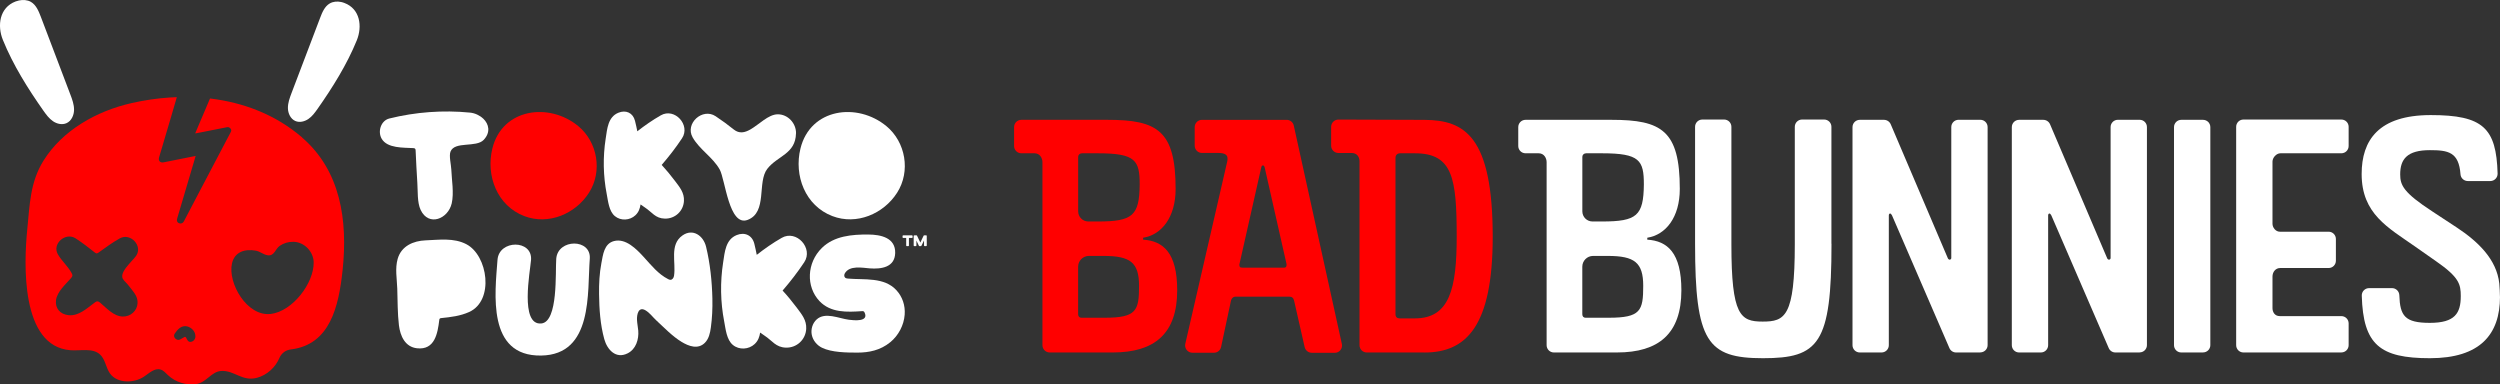 <?xml version="1.0" encoding="UTF-8"?>
<svg id="Layer_2" data-name="Layer 2" xmlns="http://www.w3.org/2000/svg" viewBox="0 0 584.37 89.84">
  <rect x="0" y="0" width="584.37" height="89.84" fill="#333333" stroke="none"/>
  <defs>
    <style>
      .cls-1 {
        fill: #fff;
      }

      .cls-2 {
        fill: red;
      }
    </style>
  </defs>
  <g id="Layer_1-2" data-name="Layer 1">
    <g>
      <g>
        <g>
          <g>
            <g>
              <path class="cls-1" d="m213.18,55.01h-2.06c-.09,0-.15.07-.15.15v.31c0,.09.07.15.15.15h.7v1.77c0,.09.07.15.15.15h.34c.09,0,.15-.07.15-.15v-1.77h.71c.09,0,.15-.07.15-.15v-.31c0-.09-.07-.15-.15-.15Z"/>
              <path class="cls-1" d="m216.51,55.01h-.48c-.06,0-.11.03-.14.09l-.77,1.6-.76-1.6c-.03-.05-.08-.09-.14-.09h-.5c-.09,0-.15.07-.15.15v2.23c0,.09.07.15.15.15h.34c.09,0,.15-.07.15-.15v-1.16l.58,1.22c.03.05.08.09.14.09h.31c.06,0,.11-.03.14-.09l.61-1.24v1.17c0,.09.07.15.15.15h.34c.09,0,.15-.07.15-.15v-2.23c0-.09-.07-.15-.15-.15Z"/>
            </g>
            <path class="cls-1" d="m166.52,69.8c-.09-4.02-.53-8.23-1.48-12.14-.62-2.54-3.06-4.35-5.52-2.62-3.09,2.17-1.47,6.34-1.97,9.44-.07.45-.38.92-.83.93-.19,0-.38-.08-.55-.17-2.34-1.19-3.97-3.28-5.7-5.17-1.67-1.82-4.2-4.45-6.96-3.72-2.32.61-2.56,3.21-2.94,5.18-.45,2.36-.57,4.78-.54,7.19.04,3.52.28,7.14,1.22,10.55.68,2.46,2.7,4.71,5.46,3.32,1.95-.98,2.65-3.27,2.48-5.32-.07-.82-.25-1.63-.29-2.45-.07-1.34.35-3.25,1.99-2.28,1.01.6,1.69,1.59,2.54,2.37,1.84,1.69,3.73,3.69,5.87,4.99,1.69,1.03,3.87,1.85,5.48.21.91-.92,1.21-2.27,1.38-3.55.31-2.21.41-4.48.36-6.75Z"/>
            <path class="cls-1" d="m109.01,57.08c-2.96-1.53-6.33-1.02-9.51-.9-2.88.11-5.68,1.32-6.54,4.31-.65,2.29-.18,4.62-.1,6.95.1,2.87.05,5.75.39,8.6.31,2.51,1.44,5.07,4.25,5.37,4.15.45,4.8-3.51,5.18-6.6.01-.12.03-.26.12-.34.09-.09.23-.11.35-.12,2.23-.23,4.42-.48,6.49-1.41,5.96-2.66,4.4-13.27-.64-15.86"/>
            <path class="cls-1" d="m112.96,27.74c-.81-.77-1.94-1.31-3.11-1.42-6.27-.62-12.74-.14-18.85,1.38-1.97.49-2.77,3.05-1.78,4.74,1.33,2.27,5.12,2.04,7.38,2.18.15,0,.31.03.42.13.11.11.13.28.13.43.13,2.52.22,5.04.4,7.55.14,1.89-.06,4.59.78,6.35,1.88,3.95,6.42,2.1,7.26-1.55.55-2.43,0-5.47-.1-7.93-.04-1.04-.57-3.17-.19-4.15.98-2.51,6-.87,7.78-2.77,1.65-1.77,1.2-3.68-.12-4.95Z"/>
            <path class="cls-1" d="m154.66,38.56c1.69-1.96,3.28-3.99,4.76-6.23,2.05-3.08-1.71-7.24-4.96-5.37-1.96,1.12-3.76,2.38-5.49,3.73-.16-.81-.33-1.62-.54-2.44-.47-1.89-2.13-2.62-3.88-1.9-2.44.99-2.62,3.74-2.97,6.03-.67,4.3-.59,8.71.24,12.98.33,1.7.52,4.01,1.91,5.16,1.38,1.15,3.49,1.02,4.79-.2.78-.73,1.06-1.6,1.21-2.53.33.24.67.48,1.02.71,1.65,1.08,2.43,2.56,4.67,2.6,2.37.05,4.32-1.75,4.45-4.11.11-1.95-1-3.24-2.09-4.69-1.04-1.37-2.02-2.57-3.11-3.75Z"/>
            <path class="cls-1" d="m182.93,67.92c1.79-2.08,3.48-4.24,5.06-6.62,2.18-3.27-1.82-7.69-5.27-5.7-2.08,1.19-3.99,2.53-5.83,3.97-.17-.86-.35-1.72-.57-2.6-.5-2-2.26-2.78-4.13-2.02-2.6,1.06-2.78,3.97-3.16,6.41-.71,4.57-.63,9.26.25,13.79.35,1.81.55,4.25,2.03,5.48,1.47,1.22,3.71,1.08,5.09-.21.83-.78,1.13-1.7,1.28-2.68.35.26.71.51,1.08.75,1.76,1.15,2.58,2.71,4.96,2.77,2.52.06,4.59-1.86,4.73-4.37.12-2.08-1.07-3.44-2.22-4.99-1.1-1.45-2.14-2.73-3.3-3.98Z"/>
            <path class="cls-1" d="m186.07,31.18c.05-2.36-1.91-4.5-4.32-4.46-2.17.04-4.28,2.36-6.35,3.54-1.31.75-2.59,1.04-3.87.02-1.35-1.08-2.75-2.12-4.25-3.11-3.08-2.05-7.23,1.71-5.37,4.96,1.65,2.87,4.67,4.59,6.3,7.46,1.33,2.34,2.17,13.5,6.57,11.8,4.66-1.8,2.16-8.81,4.57-11.92,2.4-3.09,6.6-3.44,6.71-8.29Z"/>
            <path class="cls-1" d="m207.2,29.49c-6.83-5.64-17.78-4.16-20.09,5.21-1.57,6.36,1.12,13.39,7.45,15.81,5.67,2.17,11.97-.51,15.13-5.45,3.21-5.01,2.01-11.85-2.49-15.57"/>
            <path class="cls-2" d="m135.18,29.49c-6.83-5.64-17.78-4.16-20.09,5.21-1.57,6.36,1.12,13.39,7.45,15.81,5.67,2.17,11.97-.51,15.13-5.45,3.21-5.01,2.01-11.85-2.49-15.57"/>
            <path class="cls-1" d="m209.56,67.86c-2.87-3.14-7.51-2.41-11.32-2.74-.24-.02-.49-.05-.67-.2-.28-.23-.28-.69-.1-1.01,1.09-1.93,4.05-1.32,5.83-1.18,2.73.21,5.86-.25,5.95-3.58.1-3.58-3.35-4.31-6.25-4.33-3.83-.03-8.01.31-10.89,3.14-3.52,3.46-3.76,9.03-.55,12.43,2.62,2.76,6.45,2.58,9.94,2.34.11,0,.23-.01.34.03.12.06.2.17.26.3,1.04,2.22-2.5,1.83-3.67,1.68-2.34-.3-5.56-1.89-7.55-.06-.97.89-1.39,2.32-1.12,3.61s1.19,2.41,2.38,2.99c2.27,1.11,5.8,1.14,8.28,1.14,2.69,0,5.36-.53,7.68-2.43,1.93-1.57,3.19-3.99,3.37-6.45.16-2.14-.52-4.17-1.92-5.69Z"/>
            <path class="cls-1" d="m130.02,60.5c-.23,3.01.49,14.72-3.48,15.11-5.1.5-2.6-12.25-2.41-14.87.35-4.76-7.49-4.74-7.84,0-.58,7.82-2.5,22.57,10.2,22.37,12.21-.19,10.76-14.78,11.37-22.62.37-4.76-7.48-4.74-7.84,0Z"/>
          </g>
          <path class="cls-2" d="m70.6,32.11c-6.14-5.28-13.64-8.16-21.51-9.09-1.15,2.65-2.26,5.31-3.39,7.97-.02.05-.03.1-.06.2.53-.1,1.03-.19,1.52-.29,1.97-.39,3.94-.78,5.91-1.17.34-.07.6.07.8.3.2.23.24.5.1.78-.48.91-.96,1.83-1.44,2.74-2.02,3.84-4.03,7.67-6.05,11.51-1.17,2.22-2.33,4.44-3.49,6.66-.2.39-.54.57-.92.51-.39-.06-.66-.29-.71-.65-.02-.17,0-.36.06-.53,1.33-4.51,2.66-9.02,4-13.53.1-.34.2-.68.31-1.07-.41.08-.79.15-1.16.23-2.12.42-4.24.86-6.36,1.27-.75.14-1.27-.36-1.03-1.15.98-3.24,1.93-6.48,2.88-9.73.43-1.45.85-2.91,1.27-4.36-.52.02-1.04.04-1.57.07-3.02.19-6.03.64-8.99,1.31-8.26,1.87-16.18,6.38-20.59,13.44-3.14,5.01-3.23,10.26-3.81,16.1-.8,8.02-1.55,27.32,10.08,28.23,2.39.19,5.2-.6,6.94,1.01,1.26,1.17,1.34,3.12,2.37,4.5,1.74,2.32,5.61,2.18,7.86.69,1.23-.81,2.5-2.11,3.92-1.68.7.21,1.19.81,1.72,1.31,1.74,1.65,4.3,2.44,6.7,2.06,2.26-.36,3.48-2.91,5.74-3.04,3.08-.19,4.9,2.52,8.35,1.6,2.36-.63,4.33-2.44,5.26-4.64.46-1.09,1.45-1.84,2.64-1.99,9.2-1.1,11.22-10,12.13-18.54,1.24-11.69-.49-23.27-9.49-31.01Zm-41.66,33.4c.59.59,1.09,1.17,1.59,1.83.85,1.1,1.72,2.07,1.62,3.54-.09,1.78-1.62,3.15-3.45,3.11-2.13-.05-3.77-1.96-5.26-3.21-.2-.16-.42-.34-.68-.34-.22,0-.42.14-.6.27-1.8,1.3-3.71,3.22-6.15,2.96-1.96-.21-3.18-1.62-2.91-3.55.28-1.97,2.25-3.66,3.5-5.11.13-.15.27-.32.31-.51.05-.24-.07-.49-.19-.71-.87-1.58-2.28-2.78-3.18-4.32-1.45-2.45,1.77-5.3,4.16-3.74,1.56,1.02,3.03,2.16,4.49,3.31.12.09.25.19.4.19.16,0,.3-.09.43-.18,1.62-1.15,3.21-2.35,4.96-3.32,2.51-1.41,5.44,1.73,3.85,4.05-.92,1.35-4.42,4.16-2.88,5.71Zm16.74,13.18c-.05.67-.53,1.23-1.26,1.23-.35,0-.57-.35-.72-.61-.1-.16-.23-.59-.48-.57-.05,0-.1.03-.15.06-.29.17-.6.33-.89.51-.82.52-1.89-.52-1.35-1.31.66-.99,1.56-2.01,2.9-1.71,1.09.25,2.02,1.28,1.94,2.4Zm17.58-5.31c-5.54.65-10.08-7.25-9.03-11.83.62-2.69,3.02-3.42,5.56-2.96,1,.18,1.8.94,2.79,1.08,1.56.23,1.78-1.52,2.81-2.21.95-.64,2.02-.96,3.17-.94,2.57.02,4.7,2.31,4.76,4.75.1,4.91-4.94,11.52-10.07,12.12Z"/>
        </g>
        <path class="cls-1" d="m4.44.11c-.27.06-.53.14-.79.23C-.12,1.77-.7,5.97.68,9.35c2.37,5.84,5.86,11.4,9.48,16.54.64.9,1.3,1.81,2.22,2.44s2.12.91,3.14.47c1.16-.5,1.77-1.84,1.79-3.1.02-1.26-.43-2.47-.88-3.65-2.3-6.05-4.6-12.09-6.89-18.14-.51-1.33-1.1-2.77-2.33-3.48C6.37-.03,5.38-.09,4.44.11Z"/>
        <path class="cls-1" d="m79.76.47c.26.06.52.13.76.23,3.66,1.39,4.21,5.45,2.88,8.73-2.3,5.65-5.68,11.05-9.18,16.03-.62.87-1.26,1.76-2.15,2.36s-2.06.89-3.04.46c-1.12-.49-1.71-1.78-1.73-3-.02-1.22.42-2.4.85-3.54,2.23-5.86,4.45-11.71,6.68-17.57.49-1.29,1.06-2.68,2.26-3.37.8-.46,1.76-.52,2.66-.33Z"/>
      </g>
      <g>
        <path class="cls-2" d="m260.13,82.39h-14.76c-.94,0-1.7-.76-1.7-1.7v-42.77c0-.97-.6-2.09-1.86-2.09h-3.07c-.94,0-1.7-.76-1.7-1.7v-4.42c0-.94.76-1.7,1.7-1.7h20.12c11.7,0,15.94,2.53,15.94,16.16,0,6.63-3.28,10.73-7.6,11.4v.45c4.69.3,7.97,3.05,7.97,11.84,0,10.13-5.29,14.53-15.05,14.53Zm-3.5-46.56h-3.72c-.52,0-.89.37-.89.82v12.75c0,1.31,1.06,2.37,2.37,2.37h2.25c8.12,0,9.68-1.34,9.76-8.64,0-5.66-.97-7.3-9.76-7.3Zm1.34,23.99h-3.44c-1.39,0-2.52,1.13-2.52,2.52v11.11c0,.52.3.82.75.82h5.44c7.45,0,8.05-1.64,8.05-7.45,0-5.44-2.01-7-8.27-7Z"/>
        <path class="cls-2" d="m312.01,82.46h-5.39c-.79,0-1.48-.55-1.66-1.33l-2.46-10.82c-.15-.67-.52-.97-1.12-.97h-12.59c-.52,0-.89.37-1.04.89l-2.32,10.87c-.17.79-.86,1.35-1.66,1.35h-5.05c-1.09,0-1.9-1.02-1.66-2.08l9.8-42.61c.07-.22.07-.52.07-.74,0-.75-.52-1.27-2.16-1.27h-3.81c-.94,0-1.7-.76-1.7-1.7v-4.34c0-.94.76-1.7,1.7-1.7h19.8c.8,0,1.49.56,1.66,1.34l11.24,51.05c.23,1.06-.57,2.07-1.66,2.07Zm-16.43-43.43c-.07-.22-.22-.37-.37-.37s-.3.15-.37.37l-5.14,22.79c0,.52.07.75.75.75h9.61c.67,0,.67-.37.67-.82l-5.14-22.72Z"/>
        <path class="cls-2" d="m332.97,82.39h-13.49c-.94,0-1.7-.76-1.7-1.7v-42.99c0-1.04-.6-1.94-1.86-1.94h-3.07c-.94,0-1.7-.76-1.7-1.7v-4.41c0-.94.77-1.71,1.71-1.7l20.12.07c9.31.07,15.94,3.72,15.94,27.34,0,20.78-6.11,27.04-15.94,27.04Zm-2.23-46.56h-3.43c-.75,0-1.12.45-1.12,1.12v36.43c0,.74.37,1.04.97,1.04h3.58c8.12,0,9.76-7,9.76-19.07,0-13.63-.89-19.52-9.76-19.52Z"/>
        <path class="cls-1" d="m377.98,82.39h-14.76c-.94,0-1.7-.76-1.7-1.7v-42.77c0-.97-.6-2.09-1.86-2.09h-3.07c-.94,0-1.7-.76-1.7-1.7v-4.42c0-.94.76-1.7,1.7-1.7h20.12c11.7,0,15.94,2.53,15.94,16.16,0,6.63-3.28,10.73-7.6,11.4v.45c4.69.3,7.97,3.05,7.97,11.84,0,10.13-5.29,14.53-15.05,14.53Zm-3.5-46.56h-3.72c-.52,0-.89.37-.89.82v12.75c0,1.31,1.06,2.37,2.37,2.37h2.25c8.12,0,9.68-1.34,9.76-8.64,0-5.66-.97-7.3-9.76-7.3Zm1.34,23.99h-3.44c-1.39,0-2.52,1.13-2.52,2.52v11.11c0,.52.3.82.75.82h5.44c7.45,0,8.05-1.64,8.05-7.45,0-5.44-2.01-7-8.27-7Z"/>
        <path class="cls-1" d="m428.11,56.99c0,23.39-2.98,26.74-16.02,26.74s-15.87-3.87-15.87-26.74v-27.35c0-.94.76-1.7,1.7-1.7h5.09c.94,0,1.7.76,1.7,1.7v27.5c0,16.61,2.09,18.03,7.3,18.03s7.52-1.12,7.52-18.03v-27.5c0-.94.76-1.7,1.7-1.7h5.16c.94,0,1.7.76,1.7,1.7v27.35Z"/>
        <path class="cls-1" d="m462.9,82.39h-5.67c-.68,0-1.29-.4-1.56-1.03l-13.41-31c-.15-.3-.3-.45-.45-.45s-.3.15-.3.45v30.33c0,.94-.76,1.7-1.7,1.7h-5.09c-.94,0-1.7-.76-1.7-1.7V29.71c0-.94.76-1.7,1.7-1.7h5.66c.68,0,1.3.41,1.57,1.03l13.34,31.29c.07.22.3.37.45.37s.37-.15.37-.37v-30.63c0-.94.76-1.7,1.7-1.7h5.09c.94,0,1.7.76,1.7,1.7v50.97c0,.94-.76,1.7-1.7,1.7Z"/>
        <path class="cls-1" d="m500.14,82.39h-5.67c-.68,0-1.29-.4-1.56-1.03l-13.41-31c-.15-.3-.3-.45-.45-.45s-.3.15-.3.45v30.33c0,.94-.76,1.7-1.7,1.7h-5.09c-.94,0-1.7-.76-1.7-1.7V29.71c0-.94.76-1.7,1.7-1.7h5.66c.68,0,1.3.41,1.57,1.03l13.34,31.29c.07.22.3.37.45.37s.37-.15.37-.37v-30.63c0-.94.76-1.7,1.7-1.7h5.09c.94,0,1.7.76,1.7,1.7v50.97c0,.94-.76,1.7-1.7,1.7Z"/>
        <path class="cls-1" d="m514.96,82.39h-5.09c-.94,0-1.7-.76-1.7-1.7V29.71c0-.94.76-1.7,1.7-1.7h5.09c.94,0,1.7.76,1.7,1.7v50.97c0,.94-.76,1.7-1.7,1.7Z"/>
        <path class="cls-1" d="m547.29,82.39h-22.89c-.94,0-1.7-.76-1.7-1.7V29.64c0-.94.76-1.7,1.7-1.7h22.89c.94,0,1.7.76,1.7,1.7v4.49c0,.94-.76,1.7-1.7,1.7h-14.24c-.97,0-1.86,1.04-1.86,1.94v14.53c0,.89.75,1.86,1.71,1.86h11.41c.94,0,1.7.76,1.7,1.7v5.09c0,.94-.76,1.7-1.7,1.7h-11.33c-1.04,0-1.79.89-1.79,2.01v7.37c0,.82.45,1.86,1.71,1.86h14.39c.94,0,1.7.76,1.7,1.7v5.09c0,.94-.76,1.7-1.7,1.7Z"/>
        <path class="cls-1" d="m584.37,69.35c0,8.86-4.69,14.38-16.39,14.38s-15.6-3.18-15.92-14.62c-.03-.96.74-1.76,1.7-1.76h5.38c.92,0,1.67.74,1.7,1.66.16,4.82,1.28,6.46,7.13,6.46s7.23-2.23,7.23-6.26c0-2.76-.37-4.39-5.74-8.12l-4.99-3.5c-6.26-4.39-12.44-7.6-12.44-16.91,0-7.9,3.95-13.78,16.16-13.78s15.32,3.02,15.62,13.66c.03.96-.74,1.76-1.7,1.76h-5.26c-.88,0-1.64-.67-1.71-1.55-.38-5.24-2.87-5.67-7.17-5.67-5.29,0-6.93,2.09-6.93,5.66,0,2.53.74,4.25,7.6,8.72l5.66,3.72c4.84,3.2,9.31,7.37,9.91,13.11.07,1.04.15,2.09.15,3.05Z"/>
      </g>
    </g>
  </g>
</svg>
